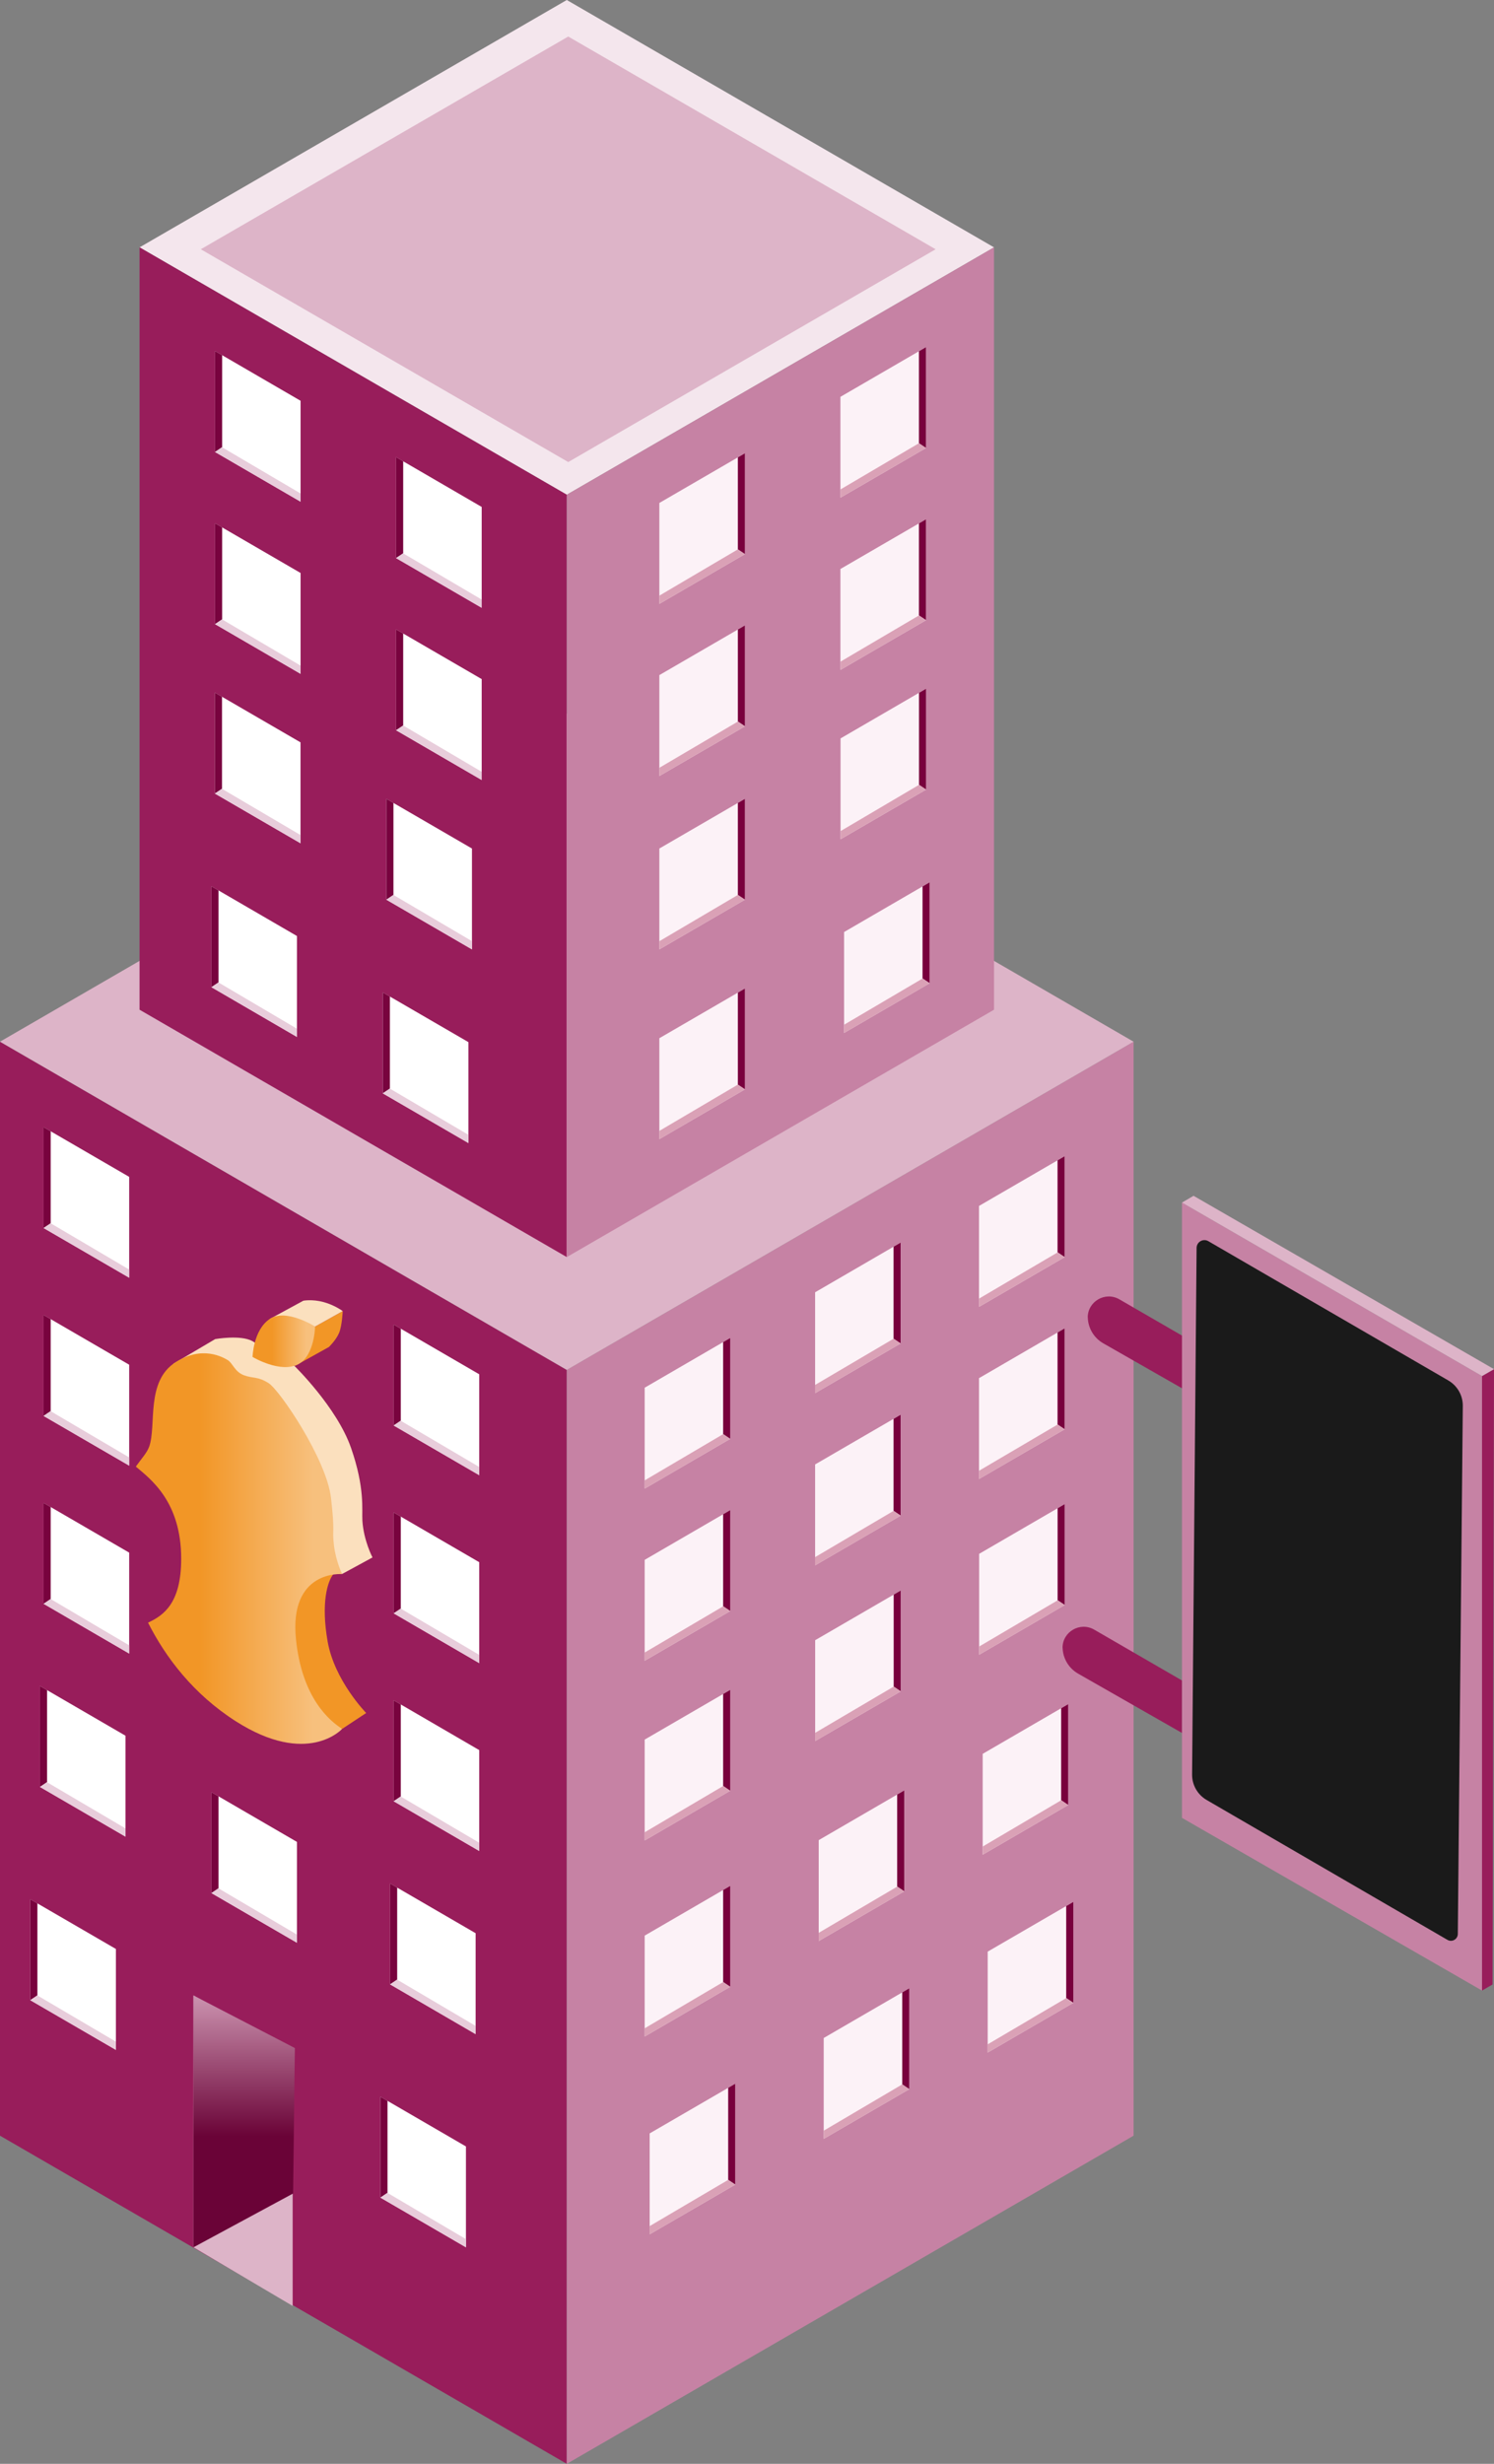 <?xml version="1.0" encoding="UTF-8"?>
<svg id="b" data-name="Ebene 2" xmlns="http://www.w3.org/2000/svg" xmlns:xlink="http://www.w3.org/1999/xlink" viewBox="0 0 236.15 389.15">
  <rect x="0" y="0" width="236.15" height="389.15" fill="#808080" stroke="none"/>
  <defs>
    <linearGradient id="d" data-name="Unbenannter Verlauf 12" x1="38.59" y1="350.6" x2="38.59" y2="307.98" gradientUnits="userSpaceOnUse">
      <stop offset=".31" stop-color="#6a0337"/>
      <stop offset=".86" stop-color="#d19bb6"/>
    </linearGradient>
    <linearGradient id="e" data-name="Unbenannter Verlauf 47" x1="39.92" y1="211.85" x2="49.8" y2="211.85" gradientUnits="userSpaceOnUse">
      <stop offset=".31" stop-color="#f29626"/>
      <stop offset=".86" stop-color="#f7c07d"/>
    </linearGradient>
    <linearGradient id="f" data-name="Unbenannter Verlauf 47" x1="21.48" y1="244.59" x2="54.08" y2="244.59" xlink:href="#e"/>
  </defs>
  <g id="c" data-name="mittlere Insel">
    <g>
      <polygon points="89.59 0 157.12 39.07 89.59 78.14 22.06 39.07 89.59 0" style="fill: #f4e6ed;"/>
      <polygon points="89.59 389.15 89.59 216.37 0 164.53 0 337.32 89.59 389.15" style="fill: #981d5b;"/>
      <polygon points="179.18 164.53 89.59 216.37 89.59 389.15 179.18 337.32 179.18 164.53" style="fill: #c682a4;"/>
      <polygon points="89.59 112.7 179.18 164.53 89.59 216.37 0 164.53 89.59 112.7" style="fill: #ddb4c8;"/>
      <polygon points="89.59 198.55 89.59 78.14 22.06 39.07 22.06 159.48 89.59 198.55" style="fill: #981d5b;"/>
      <polygon points="157.12 159.48 157.12 39.07 89.59 78.14 89.59 198.55 157.12 159.48" style="fill: #c682a4;"/>
      <g>
        <polygon points="89.82 5.77 147.89 39.37 89.82 72.98 31.74 39.37 89.82 5.77" style="fill: #ddb4c8;"/>
        <g>
          <polygon points="33.42 139.99 46.94 147.84 46.94 163.78 33.42 155.92 33.42 139.99" style="fill: #fff;"/>
          <path d="M33.42,139.99l1.12.65v14.53l-1.12.75s0-16.09,0-15.94Z" style="fill: #78033e;"/>
          <polygon points="34.53 155.17 46.94 162.48 46.94 163.78 33.42 155.92 34.53 155.17" style="fill: #e8cddb;"/>
        </g>
        <g>
          <polygon points="60.51 156.75 74.04 164.6 74.04 180.54 60.51 172.69 60.51 156.75" style="fill: #fff;"/>
          <path d="M60.51,156.75l1.12.65v14.53l-1.12.75s0-16.09,0-15.94Z" style="fill: #78033e;"/>
          <polygon points="61.63 171.94 74.04 179.24 74.04 180.54 60.51 172.69 61.63 171.94" style="fill: #e8cddb;"/>
        </g>
        <g>
          <polygon points="33.97 109.4 47.5 117.25 47.5 133.19 33.97 125.34 33.97 109.4" style="fill: #fff;"/>
          <path d="M33.97,109.4l1.12.65v14.53l-1.12.75s0-16.09,0-15.94Z" style="fill: #78033e;"/>
          <polygon points="35.09 124.59 47.5 131.89 47.5 133.19 33.97 125.34 35.09 124.59" style="fill: #e8cddb;"/>
        </g>
        <g>
          <polygon points="61.07 126.17 74.6 134.02 74.6 149.95 61.07 142.1 61.07 126.17" style="fill: #fff;"/>
          <path d="M61.07,126.17l1.12.65v14.53l-1.12.75s0-16.09,0-15.94Z" style="fill: #78033e;"/>
          <polygon points="62.19 141.35 74.6 148.65 74.6 149.95 61.07 142.1 62.19 141.35" style="fill: #e8cddb;"/>
        </g>
        <g>
          <polygon points="33.99 82.65 47.51 90.5 47.51 106.43 33.99 98.58 33.99 82.65" style="fill: #fff;"/>
          <path d="M33.99,82.65l1.12.65v14.53l-1.12.75s0-16.09,0-15.94Z" style="fill: #78033e;"/>
          <polygon points="35.1 97.83 47.51 105.13 47.51 106.43 33.99 98.58 35.1 97.83" style="fill: #e8cddb;"/>
        </g>
        <g>
          <polygon points="62.61 99.41 76.14 107.26 76.14 123.2 62.61 115.34 62.61 99.41" style="fill: #fff;"/>
          <path d="M62.61,99.41l1.12.65v14.53l-1.12.75s0-16.09,0-15.94Z" style="fill: #78033e;"/>
          <polygon points="63.73 114.59 76.14 121.9 76.14 123.2 62.61 115.34 63.73 114.59" style="fill: #e8cddb;"/>
        </g>
        <g>
          <polygon points="33.99 55.45 47.51 63.3 47.51 79.24 33.99 71.39 33.99 55.45" style="fill: #fff;"/>
          <path d="M33.99,55.45l1.12.65v14.53l-1.12.75s0-16.09,0-15.94Z" style="fill: #78033e;"/>
          <polygon points="35.1 70.64 47.51 77.94 47.51 79.24 33.99 71.39 35.1 70.64" style="fill: #e8cddb;"/>
        </g>
        <g>
          <polygon points="62.61 72.21 76.14 80.07 76.14 96 62.61 88.15 62.61 72.21" style="fill: #fff;"/>
          <path d="M62.61,72.21l1.12.65v14.53l-1.12.75s0-16.09,0-15.94Z" style="fill: #78033e;"/>
          <polygon points="63.73 87.4 76.14 94.7 76.14 96 62.61 88.15 63.73 87.4" style="fill: #e8cddb;"/>
        </g>
        <g>
          <g>
            <polygon points="146.94 139.36 133.42 147.21 133.42 163.15 146.94 155.3 146.94 139.36" style="fill: #fcf2f7;"/>
            <path d="M146.94,139.36l-1.12.65v14.53s1.12.75,1.12.75c0,0,0-16.09,0-15.94Z" style="fill: #78003d;"/>
            <polygon points="145.83 154.55 133.42 161.85 133.42 163.15 146.94 155.3 145.83 154.55" style="fill: #daa1b6;"/>
          </g>
          <g>
            <polygon points="117.75 156.13 104.22 163.98 104.22 179.92 117.75 172.06 117.75 156.13" style="fill: #fcf2f7;"/>
            <path d="M117.75,156.13l-1.12.65v14.53s1.12.75,1.12.75c0,0,0-16.09,0-15.94Z" style="fill: #78003d;"/>
            <polygon points="116.63 171.31 104.22 178.62 104.22 179.92 117.75 172.06 116.63 171.31" style="fill: #daa1b6;"/>
          </g>
          <g>
            <polygon points="146.38 108.78 132.86 116.63 132.86 132.56 146.38 124.71 146.38 108.78" style="fill: #fcf2f7;"/>
            <path d="M146.38,108.78l-1.12.65v14.53s1.12.75,1.12.75c0,0,0-16.09,0-15.94Z" style="fill: #78003d;"/>
            <polygon points="145.27 123.96 132.86 131.27 132.86 132.56 146.38 124.71 145.27 123.96" style="fill: #daa1b6;"/>
          </g>
          <g>
            <polygon points="117.75 126.17 104.22 134.02 104.22 149.95 117.75 142.1 117.75 126.17" style="fill: #fcf2f7;"/>
            <path d="M117.75,126.17l-1.12.65v14.53s1.12.75,1.12.75c0,0,0-16.09,0-15.94Z" style="fill: #78003d;"/>
            <polygon points="116.63 141.35 104.22 148.66 104.22 149.95 117.75 142.1 116.63 141.35" style="fill: #daa1b6;"/>
          </g>
          <g>
            <polygon points="146.37 82.02 132.84 89.87 132.84 105.81 146.37 97.96 146.37 82.02" style="fill: #fcf2f7;"/>
            <path d="M146.37,82.02l-1.12.65v14.53s1.12.75,1.12.75c0,0,0-16.09,0-15.94Z" style="fill: #78003d;"/>
            <polygon points="145.25 97.21 132.84 104.51 132.84 105.81 146.37 97.96 145.25 97.21" style="fill: #daa1b6;"/>
          </g>
          <g>
            <polygon points="117.75 98.78 104.22 106.63 104.22 122.57 117.75 114.72 117.75 98.78" style="fill: #fcf2f7;"/>
            <path d="M117.75,98.78l-1.12.65v14.53s1.12.75,1.12.75c0,0,0-16.09,0-15.94Z" style="fill: #78003d;"/>
            <polygon points="116.63 113.97 104.22 121.27 104.22 122.57 117.75 114.72 116.63 113.97" style="fill: #daa1b6;"/>
          </g>
          <g>
            <polygon points="146.37 54.83 132.84 62.68 132.84 78.61 146.37 70.76 146.37 54.83" style="fill: #fcf2f7;"/>
            <path d="M146.37,54.83l-1.12.65v14.53s1.12.75,1.12.75c0,0,0-16.09,0-15.94Z" style="fill: #78003d;"/>
            <polygon points="145.25 70.01 132.84 77.31 132.84 78.61 146.37 70.76 145.25 70.01" style="fill: #daa1b6;"/>
          </g>
          <g>
            <polygon points="117.75 71.59 104.22 79.44 104.22 95.38 117.75 87.52 117.75 71.59" style="fill: #fcf2f7;"/>
            <path d="M117.75,71.59l-1.12.65v14.53s1.12.75,1.12.75c0,0,0-16.09,0-15.94Z" style="fill: #78003d;"/>
            <polygon points="116.63 86.77 104.22 94.08 104.22 95.38 117.75 87.52 116.63 86.77" style="fill: #daa1b6;"/>
          </g>
        </g>
      </g>
      <g>
        <g>
          <polygon points="6.89 178.03 20.42 185.88 20.42 201.81 6.89 193.96 6.89 178.03" style="fill: #fff;"/>
          <path d="M6.89,178.03l1.12.65v14.53l-1.12.75s0-16.09,0-15.94Z" style="fill: #78033e;"/>
          <polygon points="8.01 193.21 20.42 200.52 20.42 201.81 6.89 193.96 8.01 193.21" style="fill: #e8cddb;"/>
        </g>
        <g>
          <polygon points="6.89 207.7 20.42 215.55 20.42 231.49 6.89 223.64 6.89 207.7" style="fill: #fff;"/>
          <path d="M6.89,207.7l1.12.65v14.53l-1.12.75s0-16.09,0-15.94Z" style="fill: #78033e;"/>
          <polygon points="8.01 222.89 20.42 230.19 20.42 231.49 6.89 223.64 8.01 222.89" style="fill: #e8cddb;"/>
        </g>
        <g>
          <polygon points="6.89 237.38 20.42 245.23 20.42 261.17 6.89 253.31 6.89 237.38" style="fill: #fff;"/>
          <path d="M6.89,237.38l1.12.65v14.53l-1.12.75s0-16.09,0-15.94Z" style="fill: #78033e;"/>
          <polygon points="8.01 252.56 20.42 259.87 20.42 261.17 6.89 253.31 8.01 252.56" style="fill: #e8cddb;"/>
        </g>
        <g>
          <polygon points="33.99 224.47 47.51 232.32 47.51 248.25 33.99 240.4 33.99 224.47" style="fill: #fff;"/>
          <path d="M33.99,224.47l1.12.65v14.53l-1.12.75s0-16.09,0-15.94Z" style="fill: #78033e;"/>
          <polygon points="35.1 239.65 47.51 246.96 47.51 248.25 33.99 240.4 35.1 239.65" style="fill: #e8cddb;"/>
        </g>
        <g>
          <polygon points="33.99 232.06 47.51 239.91 47.51 255.85 33.99 248 33.99 232.06" style="fill: #fff;"/>
          <path d="M33.99,232.06l1.12.65v14.53l-1.12.75s0-16.09,0-15.94Z" style="fill: #78033e;"/>
          <polygon points="35.1 247.25 47.51 254.55 47.51 255.85 33.99 248 35.1 247.25" style="fill: #e8cddb;"/>
        </g>
        <g>
          <polygon points="62.23 209.21 75.75 217.06 75.75 233 62.23 225.15 62.23 209.21" style="fill: #fff;"/>
          <path d="M62.23,209.21l1.12.65v14.53l-1.12.75s0-16.09,0-15.94Z" style="fill: #78033e;"/>
          <polygon points="63.34 224.4 75.75 231.7 75.75 233 62.23 225.15 63.34 224.4" style="fill: #e8cddb;"/>
        </g>
        <g>
          <polygon points="62.23 238.89 75.75 246.74 75.75 262.68 62.23 254.82 62.23 238.89" style="fill: #fff;"/>
          <path d="M62.23,238.89l1.12.65v14.53l-1.12.75s0-16.09,0-15.94Z" style="fill: #78033e;"/>
          <polygon points="63.34 254.07 75.75 261.38 75.75 262.68 62.23 254.82 63.34 254.07" style="fill: #e8cddb;"/>
        </g>
        <g>
          <polygon points="62.23 268.56 75.75 276.42 75.75 292.35 62.23 284.5 62.23 268.56" style="fill: #fff;"/>
          <path d="M62.23,268.56l1.12.65v14.53l-1.12.75s0-16.09,0-15.94Z" style="fill: #78033e;"/>
          <polygon points="63.34 283.75 75.75 291.05 75.75 292.35 62.23 284.5 63.34 283.75" style="fill: #e8cddb;"/>
        </g>
        <g>
          <polygon points="6.32 266.3 19.84 274.15 19.84 290.09 6.32 282.24 6.32 266.3" style="fill: #fff;"/>
          <path d="M6.32,266.3l1.12.65v14.53l-1.12.75s0-16.09,0-15.94Z" style="fill: #78033e;"/>
          <polygon points="7.43 281.49 19.84 288.79 19.84 290.09 6.32 282.24 7.43 281.49" style="fill: #e8cddb;"/>
        </g>
        <g>
          <polygon points="33.42 283.07 46.94 290.92 46.94 306.85 33.42 299 33.42 283.07" style="fill: #fff;"/>
          <path d="M33.42,283.07l1.12.65v14.53l-1.12.75s0-16.09,0-15.94Z" style="fill: #78033e;"/>
          <polygon points="34.53 298.25 46.94 305.56 46.94 306.85 33.42 299 34.53 298.25" style="fill: #e8cddb;"/>
        </g>
        <g>
          <polygon points="61.66 297.49 75.18 305.34 75.18 321.28 61.66 313.42 61.66 297.49" style="fill: #fff;"/>
          <path d="M61.66,297.49l1.12.65v14.53l-1.12.75s0-16.09,0-15.94Z" style="fill: #78033e;"/>
          <polygon points="62.77 312.67 75.18 319.98 75.18 321.28 61.66 313.42 62.77 312.67" style="fill: #e8cddb;"/>
        </g>
        <g>
          <polygon points="4.79 299.98 18.32 307.83 18.32 323.77 4.79 315.92 4.79 299.98" style="fill: #fff;"/>
          <path d="M4.79,299.98l1.12.65v14.53l-1.12.75s0-16.09,0-15.94Z" style="fill: #78033e;"/>
          <polygon points="5.91 315.17 18.32 322.47 18.32 323.77 4.79 315.92 5.91 315.17" style="fill: #e8cddb;"/>
        </g>
        <g>
          <polygon points="60.13 331.17 73.65 339.02 73.65 354.95 60.13 347.1 60.13 331.17" style="fill: #fff;"/>
          <path d="M60.13,331.17l1.12.65v14.53l-1.12.75s0-16.09,0-15.94Z" style="fill: #78033e;"/>
          <polygon points="61.24 346.35 73.65 353.66 73.65 354.95 60.13 347.1 61.24 346.35" style="fill: #e8cddb;"/>
        </g>
      </g>
      <polygon points="30.58 315.17 30.58 354.95 46.26 364.21 46.26 324.3 30.58 315.17" style="fill: #ddb4c8;"/>
      <polygon points="30.58 354.95 46.33 346.45 46.61 323.48 30.58 315.17 30.58 354.95" style="fill: url(#d);"/>
      <g>
        <g>
          <polygon points="142.93 282.79 129.41 290.64 129.41 306.58 142.93 298.73 142.93 282.79" style="fill: #fcf2f7;"/>
          <path d="M142.93,282.79l-1.12.65v14.53s1.12.75,1.12.75c0,0,0-16.09,0-15.94Z" style="fill: #78003d;"/>
          <polygon points="141.82 297.98 129.41 305.28 129.41 306.58 142.93 298.73 141.82 297.98" style="fill: #daa1b6;"/>
        </g>
        <g>
          <polygon points="115.42 297.87 101.9 305.72 101.9 321.66 115.42 313.8 115.42 297.87" style="fill: #fcf2f7;"/>
          <path d="M115.42,297.87l-1.12.65v14.53s1.12.75,1.12.75c0,0,0-16.09,0-15.94Z" style="fill: #78003d;"/>
          <polygon points="114.31 313.05 101.9 320.36 101.9 321.66 115.42 313.8 114.31 313.05" style="fill: #daa1b6;"/>
        </g>
        <g>
          <polygon points="142.38 251.21 128.85 259.06 128.85 274.99 142.38 267.14 142.38 251.21" style="fill: #fcf2f7;"/>
          <path d="M142.38,251.21l-1.12.65v14.53s1.12.75,1.12.75c0,0,0-16.09,0-15.94Z" style="fill: #78003d;"/>
          <polygon points="141.26 266.39 128.85 273.69 128.85 274.99 142.38 267.14 141.26 266.39" style="fill: #daa1b6;"/>
        </g>
        <g>
          <polygon points="115.42 266.91 101.9 274.76 101.9 290.69 115.42 282.84 115.42 266.91" style="fill: #fcf2f7;"/>
          <path d="M115.42,266.91l-1.12.65v14.53s1.12.75,1.12.75c0,0,0-16.09,0-15.94Z" style="fill: #78003d;"/>
          <polygon points="114.31 282.09 101.9 289.4 101.9 290.69 115.42 282.84 114.31 282.09" style="fill: #daa1b6;"/>
        </g>
        <g>
          <polygon points="142.36 223.45 128.84 231.3 128.84 247.24 142.36 239.39 142.36 223.45" style="fill: #fcf2f7;"/>
          <path d="M142.36,223.45l-1.12.65v14.53s1.12.75,1.12.75c0,0,0-16.09,0-15.94Z" style="fill: #78003d;"/>
          <polygon points="141.25 238.63 128.84 245.94 128.84 247.24 142.36 239.39 141.25 238.63" style="fill: #daa1b6;"/>
        </g>
        <g>
          <polygon points="115.42 238.52 101.9 246.37 101.9 262.31 115.42 254.46 115.42 238.52" style="fill: #fcf2f7;"/>
          <path d="M115.42,238.52l-1.12.65v14.53s1.12.75,1.12.75c0,0,0-16.09,0-15.94Z" style="fill: #78003d;"/>
          <polygon points="114.31 253.71 101.9 261.01 101.9 262.31 115.42 254.46 114.31 253.71" style="fill: #daa1b6;"/>
        </g>
        <g>
          <polygon points="142.36 196.26 128.84 204.11 128.84 220.04 142.36 212.19 142.36 196.26" style="fill: #fcf2f7;"/>
          <path d="M142.36,196.26l-1.12.65v14.53s1.12.75,1.12.75c0,0,0-16.09,0-15.94Z" style="fill: #78003d;"/>
          <polygon points="141.25 211.44 128.84 218.74 128.84 220.04 142.36 212.19 141.25 211.44" style="fill: #daa1b6;"/>
        </g>
        <g>
          <polygon points="168.85 269.16 155.33 277.01 155.33 292.94 168.85 285.09 168.85 269.16" style="fill: #fcf2f7;"/>
          <path d="M168.85,269.16l-1.12.65v14.53s1.12.75,1.12.75c0,0,0-16.09,0-15.94Z" style="fill: #78003d;"/>
          <polygon points="167.74 284.34 155.33 291.65 155.33 292.94 168.85 285.09 167.74 284.34" style="fill: #daa1b6;"/>
        </g>
        <g>
          <polygon points="143.73 314.04 130.2 321.89 130.2 337.82 143.73 329.97 143.73 314.04" style="fill: #fcf2f7;"/>
          <path d="M143.73,314.04l-1.12.65v14.53s1.12.75,1.12.75c0,0,0-16.09,0-15.94Z" style="fill: #78003d;"/>
          <polygon points="142.61 329.22 130.2 336.53 130.2 337.82 143.73 329.97 142.61 329.22" style="fill: #daa1b6;"/>
        </g>
        <g>
          <polygon points="116.22 329.11 102.69 336.96 102.69 352.9 116.22 345.05 116.22 329.11" style="fill: #fcf2f7;"/>
          <path d="M116.22,329.11l-1.12.65v14.53s1.12.75,1.12.75c0,0,0-16.09,0-15.94Z" style="fill: #78003d;"/>
          <polygon points="115.1 344.3 102.69 351.6 102.69 352.9 116.22 345.05 115.1 344.3" style="fill: #daa1b6;"/>
        </g>
        <g>
          <polygon points="169.65 300.4 156.12 308.25 156.12 324.19 169.65 316.34 169.65 300.4" style="fill: #fcf2f7;"/>
          <path d="M169.65,300.4l-1.12.65v14.53s1.12.75,1.12.75c0,0,0-16.09,0-15.94Z" style="fill: #78003d;"/>
          <polygon points="168.53 315.59 156.12 322.89 156.12 324.19 169.65 316.34 168.53 315.59" style="fill: #daa1b6;"/>
        </g>
        <g>
          <polygon points="168.29 237.57 154.77 245.42 154.77 261.36 168.29 253.51 168.29 237.57" style="fill: #fcf2f7;"/>
          <path d="M168.29,237.57l-1.12.65v14.53s1.12.75,1.12.75c0,0,0-16.09,0-15.94Z" style="fill: #78003d;"/>
          <polygon points="167.18 252.76 154.77 260.06 154.77 261.36 168.29 253.51 167.18 252.76" style="fill: #daa1b6;"/>
        </g>
        <g>
          <polygon points="168.28 209.81 154.75 217.67 154.75 233.6 168.28 225.75 168.28 209.81" style="fill: #fcf2f7;"/>
          <path d="M168.28,209.81l-1.12.65v14.53s1.12.75,1.12.75c0,0,0-16.09,0-15.94Z" style="fill: #78003d;"/>
          <polygon points="167.17 225 154.75 232.3 154.75 233.6 168.28 225.75 167.17 225" style="fill: #daa1b6;"/>
        </g>
        <g>
          <polygon points="168.28 182.62 154.75 190.47 154.75 206.41 168.28 198.56 168.28 182.62" style="fill: #fcf2f7;"/>
          <path d="M168.28,182.62l-1.12.65v14.53s1.12.75,1.12.75c0,0,0-16.09,0-15.94Z" style="fill: #78003d;"/>
          <polygon points="167.17 197.81 154.75 205.11 154.75 206.41 168.28 198.56 167.17 197.81" style="fill: #daa1b6;"/>
        </g>
        <g>
          <polygon points="115.42 211.33 101.9 219.18 101.9 235.12 115.42 227.26 115.42 211.33" style="fill: #fcf2f7;"/>
          <path d="M115.42,211.33l-1.12.65v14.53s1.12.75,1.12.75c0,0,0-16.09,0-15.94Z" style="fill: #78003d;"/>
          <polygon points="114.31 226.51 101.9 233.82 101.9 235.12 115.42 227.26 114.31 226.51" style="fill: #daa1b6;"/>
        </g>
      </g>
      <g>
        <path d="M54.08,273.07l3.8-2.51s-5-5.1-6.09-11.28c-1.09-6.18,0-9.57.92-10.67s-4.7-.67-4.7-.67l-4.03,12.67,6.18,12.45h3.91Z" style="fill: #f29626;"/>
        <path d="M49.8,209.52l4.37-2.44s-.09,2.29-.57,3.44c-.48,1.15-1.61,2.23-1.61,2.23l-5.43,3.02,3.25-6.24Z" style="fill: #f29626;"/>
        <path d="M54.17,207.08l-4.37,2.44-7.19-1.18,5.34-2.9s1.43-.27,3.21.22,3.01,1.42,3.01,1.42Z" style="fill: #fbe0be;"/>
        <path d="M27.37,215.42l6.65-3.92s3.98-.7,5.85.31c1.87,1.01,1.43,2.26,3.06,2.89s3.62,1.05,3.62,1.05c0,0,6.69,6.51,8.93,12.92,2.23,6.4,1.7,9.76,1.8,11.51.2,3.16,1.6,5.81,1.6,5.81l-4.8,2.61-26.71-33.19Z" style="fill: #fbe0be;"/>
        <path d="M39.92,214.32s.1-4.22,2.69-5.98c2.58-1.76,7.19,1.18,7.19,1.18,0,0-.06,4.55-2.62,5.93-2.84,1.53-7.26-1.13-7.26-1.13Z" style="fill: url(#e);"/>
        <path d="M46.79,258.99c-1.16-11.1,7.29-10.37,7.29-10.37,0,0-.99-2.03-1.29-4.52-.34-2.79.21-1.65-.47-7.51-.71-6.13-8.1-17.01-9.86-18.13-1.76-1.11-2.41-.7-3.88-1.24-1.47-.53-1.82-1.95-2.58-2.4-.75-.44-4.02-2.37-8.27.35-4.74,3.04-2.96,9.98-4.15,13.32-.34.96-1.21,1.88-2.11,3.15,2.27,1.93,7.17,5.47,7.17,14.56,0,7.07-2.81,8.95-5.24,10.09,2.8,5.53,7.18,11.29,13.85,15.56,11.38,7.27,16.83,1.22,16.83,1.22-1.97-1.28-6.32-4.82-7.29-14.08Z" style="fill: url(#f);"/>
      </g>
    </g>
    <g>
      <path d="M171.94,208.1v-.15c0,1.75.94,3.36,2.45,4.22l16.42,9.37v-8.29l-13.88-8.03c-2.22-1.28-5,.32-5,2.88Z" style="fill: #981d5b;"/>
      <path d="M167.96,260.27v-.15c0,1.75.94,3.36,2.45,4.22l16.42,9.37v-8.29l-13.88-8.03c-2.22-1.28-5,.32-5,2.88Z" style="fill: #981d5b;"/>
      <g>
        <polygon points="234.26 217.34 234.26 314.4 186.83 287.12 186.83 189.94 234.26 217.34" style="fill: #c682a4;"/>
        <polygon points="235.92 313.44 234.26 314.4 234.26 217.34 236.15 216.25 235.92 313.44" style="fill: #981d5b;"/>
        <polygon points="188.66 188.87 186.83 189.94 234.26 217.34 236.15 216.25 188.66 188.87" style="fill: #ddb4c8;"/>
      </g>
      <path d="M190.7,284.28l38.09,22.11c.72.42,1.63-.09,1.64-.93l.79-83.39c.02-1.67-.87-3.22-2.32-4.05l-37.9-21.98c-.82-.48-1.85.11-1.86,1.06l-.71,83.19c-.01,1.64.86,3.16,2.27,3.99Z" style="fill: #1a1a1a;"/>
    </g>
  </g>
</svg>